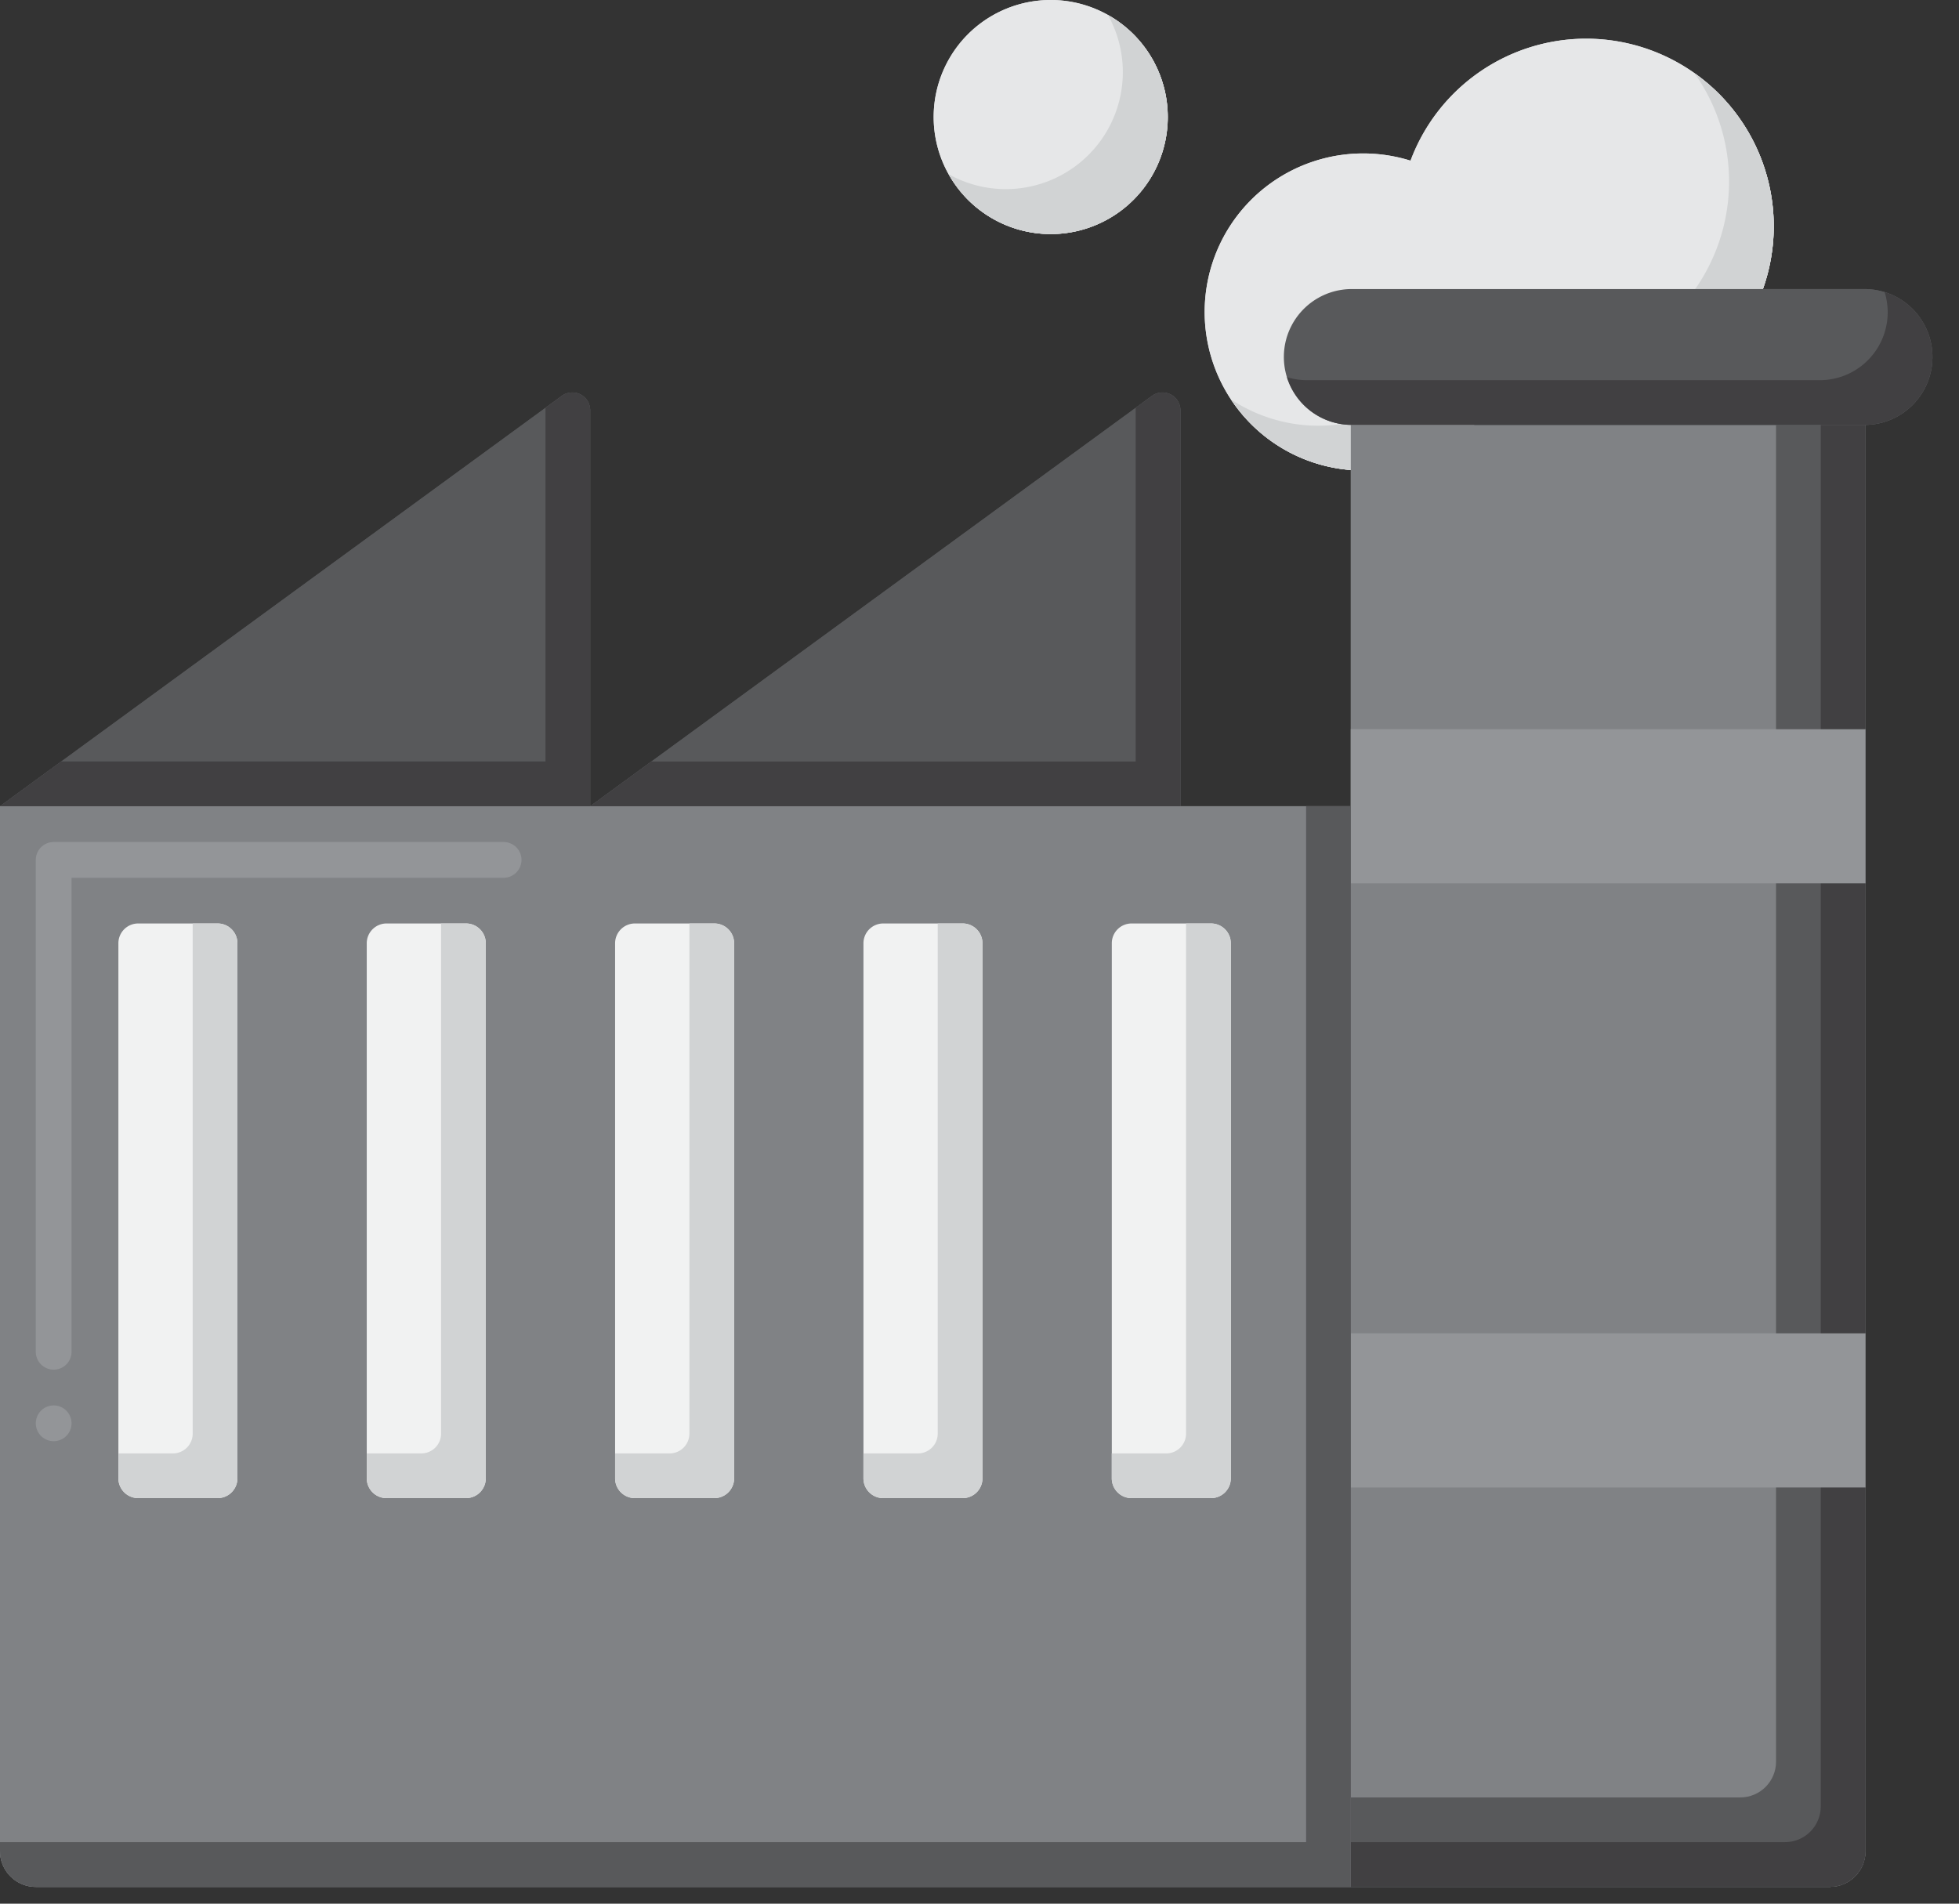 <svg width="71" height="69" fill="none" xmlns="http://www.w3.org/2000/svg"><rect width="100%" height="100%" fill="#333333" stroke="none"/><path d="M57.486 1.402a6.796 6.796 0 00-6.364 4.422 5.746 5.746 0 10-1.718 11.23 5.738 5.738 0 004.941-2.825c.94.491 2.007.773 3.14.773a6.8 6.8 0 100-13.6z" fill="#E6E7E8"/><path d="M61.413 2.655a6.76 6.76 0 011.253 3.925 6.8 6.8 0 01-6.8 6.8c-1.133 0-2.2-.282-3.14-.773a5.738 5.738 0 01-8.11 1.87 5.738 5.738 0 009.73-.248 6.8 6.8 0 009.94-6.028 6.786 6.786 0 00-2.873-5.546z" fill="#D1D3D4"/><path d="M38.08 8.482a4.24 4.24 0 100-8.482 4.24 4.24 0 000 8.482z" fill="#E6E7E8"/><path d="M40.156.545a4.241 4.241 0 01-5.771 5.771A4.24 4.24 0 1040.156.545z" fill="#D1D3D4"/><path d="M48.957 15.4h18.654v51.694c0 .717-.58 1.297-1.297 1.297H48.957v-52.99z" fill="#808285"/><path d="M64.369 15.4v48.453c0 .716-.58 1.296-1.297 1.296H48.957v3.242h17.357c.716 0 1.297-.58 1.297-1.297V15.4h-3.242z" fill="#58595B"/><path d="M65.99 15.4v50.074c0 .716-.58 1.296-1.297 1.296H48.957v1.621h17.357c.716 0 1.297-.58 1.297-1.297V15.4H65.99z" fill="#414042"/><path d="M67.61 48.327H48.958v5.587h18.654v-5.587zm0-21.897H48.958v5.586h18.654V26.43z" fill="#939598"/><path d="M67.575 15.401H48.993a2.462 2.462 0 010-4.924h18.582a2.462 2.462 0 110 4.924z" fill="#58595B"/><path d="M68.305 10.587a2.462 2.462 0 01-2.352 3.193H47.372c-.254 0-.5-.039-.73-.11a2.463 2.463 0 002.351 1.73h18.582a2.462 2.462 0 00.731-4.813z" fill="#414042"/><path d="M0 29.222h48.959v39.17H1.297A1.298 1.298 0 010 67.094V29.221z" fill="#808285"/><path d="M1.945 52.237a.648.648 0 110-1.296.648.648 0 010 1.296zm0-2.593a.648.648 0 01-.648-.649V31.168a.65.65 0 01.648-.649h16.308a.65.65 0 01.648.649.65.65 0 01-.648.648H2.593v17.18c0 .36-.288.648-.648.648z" fill="#939598"/><path d="M47.337 29.222V66.77H0v.325c0 .716.58 1.296 1.297 1.296h47.661V29.222h-1.62z" fill="#58595B"/><path d="M8.605 34.19v19.393a.718.718 0 01-.717.717h-2.88a.718.718 0 01-.717-.717V34.189c0-.396.321-.717.717-.717h2.88c.396 0 .717.321.717.717zm8.284-.718h-2.88a.718.718 0 00-.717.718v19.393c0 .396.321.718.717.718h2.88a.718.718 0 00.717-.718V34.19a.717.717 0 00-.717-.718zm9 0H23.01a.718.718 0 00-.717.718v19.393c0 .396.321.718.717.718h2.88a.718.718 0 00.717-.718V34.19a.717.717 0 00-.717-.718zm9.002 0h-2.88a.718.718 0 00-.717.718v19.393c0 .396.321.718.717.718h2.88a.718.718 0 00.717-.718V34.19a.718.718 0 00-.717-.718zm9 0h-2.879a.717.717 0 00-.717.718v19.393c0 .396.32.718.717.718h2.88a.718.718 0 00.717-.718V34.19a.717.717 0 00-.718-.718z" fill="#F1F2F2"/><path d="M16.89 33.472h-.904v18.49a.717.717 0 01-.717.718h-1.976v.903c0 .396.321.718.717.718h2.88a.718.718 0 00.717-.718V34.19a.717.717 0 00-.717-.718zm-9.002 0h-.904v18.49a.717.717 0 01-.717.718H4.291v.903c0 .396.321.718.717.718h2.88a.718.718 0 00.717-.718V34.19a.717.717 0 00-.717-.718zm27.002 0h-.904v18.49a.717.717 0 01-.717.718h-1.976v.903c0 .396.321.718.717.718h2.88a.718.718 0 00.717-.718V34.19a.717.717 0 00-.717-.718zm9 0h-.904v18.49a.717.717 0 01-.717.718h-1.976v.903c0 .396.321.718.717.718h2.88a.718.718 0 00.717-.718V34.19a.717.717 0 00-.717-.718zm-18 0h-.904v18.49a.717.717 0 01-.717.718h-1.976v.903c0 .396.321.718.717.718h2.88a.718.718 0 00.717-.718V34.19a.717.717 0 00-.717-.718z" fill="#D1D3D4"/><path d="M20.36 14.351L0 29.222h21.39V14.875a.648.648 0 00-1.03-.524z" fill="#58595B"/><path d="M20.36 14.351l-.59.432V27.6H2.22L0 29.222h21.39V14.875a.648.648 0 00-1.03-.524z" fill="#414042"/><path d="M41.75 14.351L21.39 29.222h21.391V14.875a.648.648 0 00-1.03-.524z" fill="#58595B"/><path d="M41.75 14.351l-.59.431v12.819H23.61l-2.22 1.621h21.391V14.875a.648.648 0 00-1.03-.524z" fill="#414042"/><path d="M57.486 1.402a6.796 6.796 0 00-6.364 4.422 5.746 5.746 0 10-1.718 11.23 5.738 5.738 0 004.941-2.825c.94.491 2.007.773 3.14.773a6.8 6.8 0 100-13.6z" fill="#E6E7E8"/><path d="M61.413 2.655a6.76 6.76 0 011.253 3.925 6.8 6.8 0 01-6.8 6.8c-1.133 0-2.2-.282-3.14-.773a5.738 5.738 0 01-8.11 1.87 5.738 5.738 0 009.73-.248 6.8 6.8 0 009.94-6.028 6.786 6.786 0 00-2.873-5.546z" fill="#D1D3D4"/><path d="M38.08 8.482a4.24 4.24 0 100-8.482 4.24 4.24 0 000 8.482z" fill="#E6E7E8"/><path d="M40.156.545a4.241 4.241 0 01-5.771 5.771A4.24 4.24 0 1040.156.545z" fill="#D1D3D4"/><path d="M48.957 15.4h18.654v51.694c0 .717-.58 1.297-1.297 1.297H48.957v-52.99z" fill="#808285"/><path d="M64.369 15.4v48.453c0 .716-.58 1.296-1.297 1.296H48.957v3.242h17.357c.716 0 1.297-.58 1.297-1.297V15.4h-3.242z" fill="#58595B"/><path d="M65.99 15.4v50.074c0 .716-.58 1.296-1.297 1.296H48.957v1.621h17.357c.716 0 1.297-.58 1.297-1.297V15.4H65.99z" fill="#414042"/><path d="M67.61 48.327H48.958v5.587h18.654v-5.587zm0-21.897H48.958v5.586h18.654V26.43z" fill="#939598"/><path d="M67.575 15.401H48.993a2.462 2.462 0 010-4.924h18.582a2.462 2.462 0 110 4.924z" fill="#58595B"/><path d="M68.305 10.587a2.462 2.462 0 01-2.352 3.193H47.372c-.254 0-.5-.039-.73-.11a2.463 2.463 0 002.351 1.73h18.582a2.462 2.462 0 00.731-4.813z" fill="#414042"/><path d="M0 29.222h48.959v39.17H1.297A1.298 1.298 0 010 67.094V29.221z" fill="#808285"/><path d="M1.945 52.237a.648.648 0 110-1.296.648.648 0 010 1.296zm0-2.593a.648.648 0 01-.648-.649V31.168a.65.65 0 01.648-.649h16.308a.65.65 0 01.648.649.65.65 0 01-.648.648H2.593v17.18c0 .36-.288.648-.648.648z" fill="#939598"/><path d="M47.337 29.222V66.77H0v.325c0 .716.58 1.296 1.297 1.296h47.661V29.222h-1.62z" fill="#58595B"/><path d="M8.605 34.19v19.393a.718.718 0 01-.717.717h-2.88a.718.718 0 01-.717-.717V34.189c0-.396.321-.717.717-.717h2.88c.396 0 .717.321.717.717zm8.284-.718h-2.88a.718.718 0 00-.717.718v19.393c0 .396.321.718.717.718h2.88a.718.718 0 00.717-.718V34.19a.717.717 0 00-.717-.718zm9 0H23.01a.718.718 0 00-.717.718v19.393c0 .396.321.718.717.718h2.88a.718.718 0 00.717-.718V34.19a.717.717 0 00-.717-.718zm9.002 0h-2.88a.718.718 0 00-.717.718v19.393c0 .396.321.718.717.718h2.88a.718.718 0 00.717-.718V34.19a.718.718 0 00-.717-.718zm9 0h-2.879a.717.717 0 00-.717.718v19.393c0 .396.32.718.717.718h2.88a.718.718 0 00.717-.718V34.19a.717.717 0 00-.718-.718z" fill="#F1F2F2"/><path d="M16.89 33.472h-.904v18.49a.717.717 0 01-.717.718h-1.976v.903c0 .396.321.718.717.718h2.88a.718.718 0 00.717-.718V34.19a.717.717 0 00-.717-.718zm-9.002 0h-.904v18.49a.717.717 0 01-.717.718H4.291v.903c0 .396.321.718.717.718h2.88a.718.718 0 00.717-.718V34.19a.717.717 0 00-.717-.718zm27.002 0h-.904v18.49a.717.717 0 01-.717.718h-1.976v.903c0 .396.321.718.717.718h2.88a.718.718 0 00.717-.718V34.19a.717.717 0 00-.717-.718zm9 0h-.904v18.49a.717.717 0 01-.717.718h-1.976v.903c0 .396.321.718.717.718h2.88a.718.718 0 00.717-.718V34.19a.717.717 0 00-.717-.718zm-18 0h-.904v18.49a.717.717 0 01-.717.718h-1.976v.903c0 .396.321.718.717.718h2.88a.718.718 0 00.717-.718V34.19a.717.717 0 00-.717-.718z" fill="#D1D3D4"/><path d="M20.36 14.351L0 29.222h21.39V14.875a.648.648 0 00-1.03-.524z" fill="#58595B"/><path d="M20.36 14.351l-.59.432V27.6H2.22L0 29.222h21.39V14.875a.648.648 0 00-1.03-.524z" fill="#414042"/><path d="M41.75 14.351L21.39 29.222h21.391V14.875a.648.648 0 00-1.03-.524z" fill="#58595B"/><path d="M41.75 14.351l-.59.431v12.819H23.61l-2.22 1.621h21.391V14.875a.648.648 0 00-1.03-.524z" fill="#414042"/></svg>